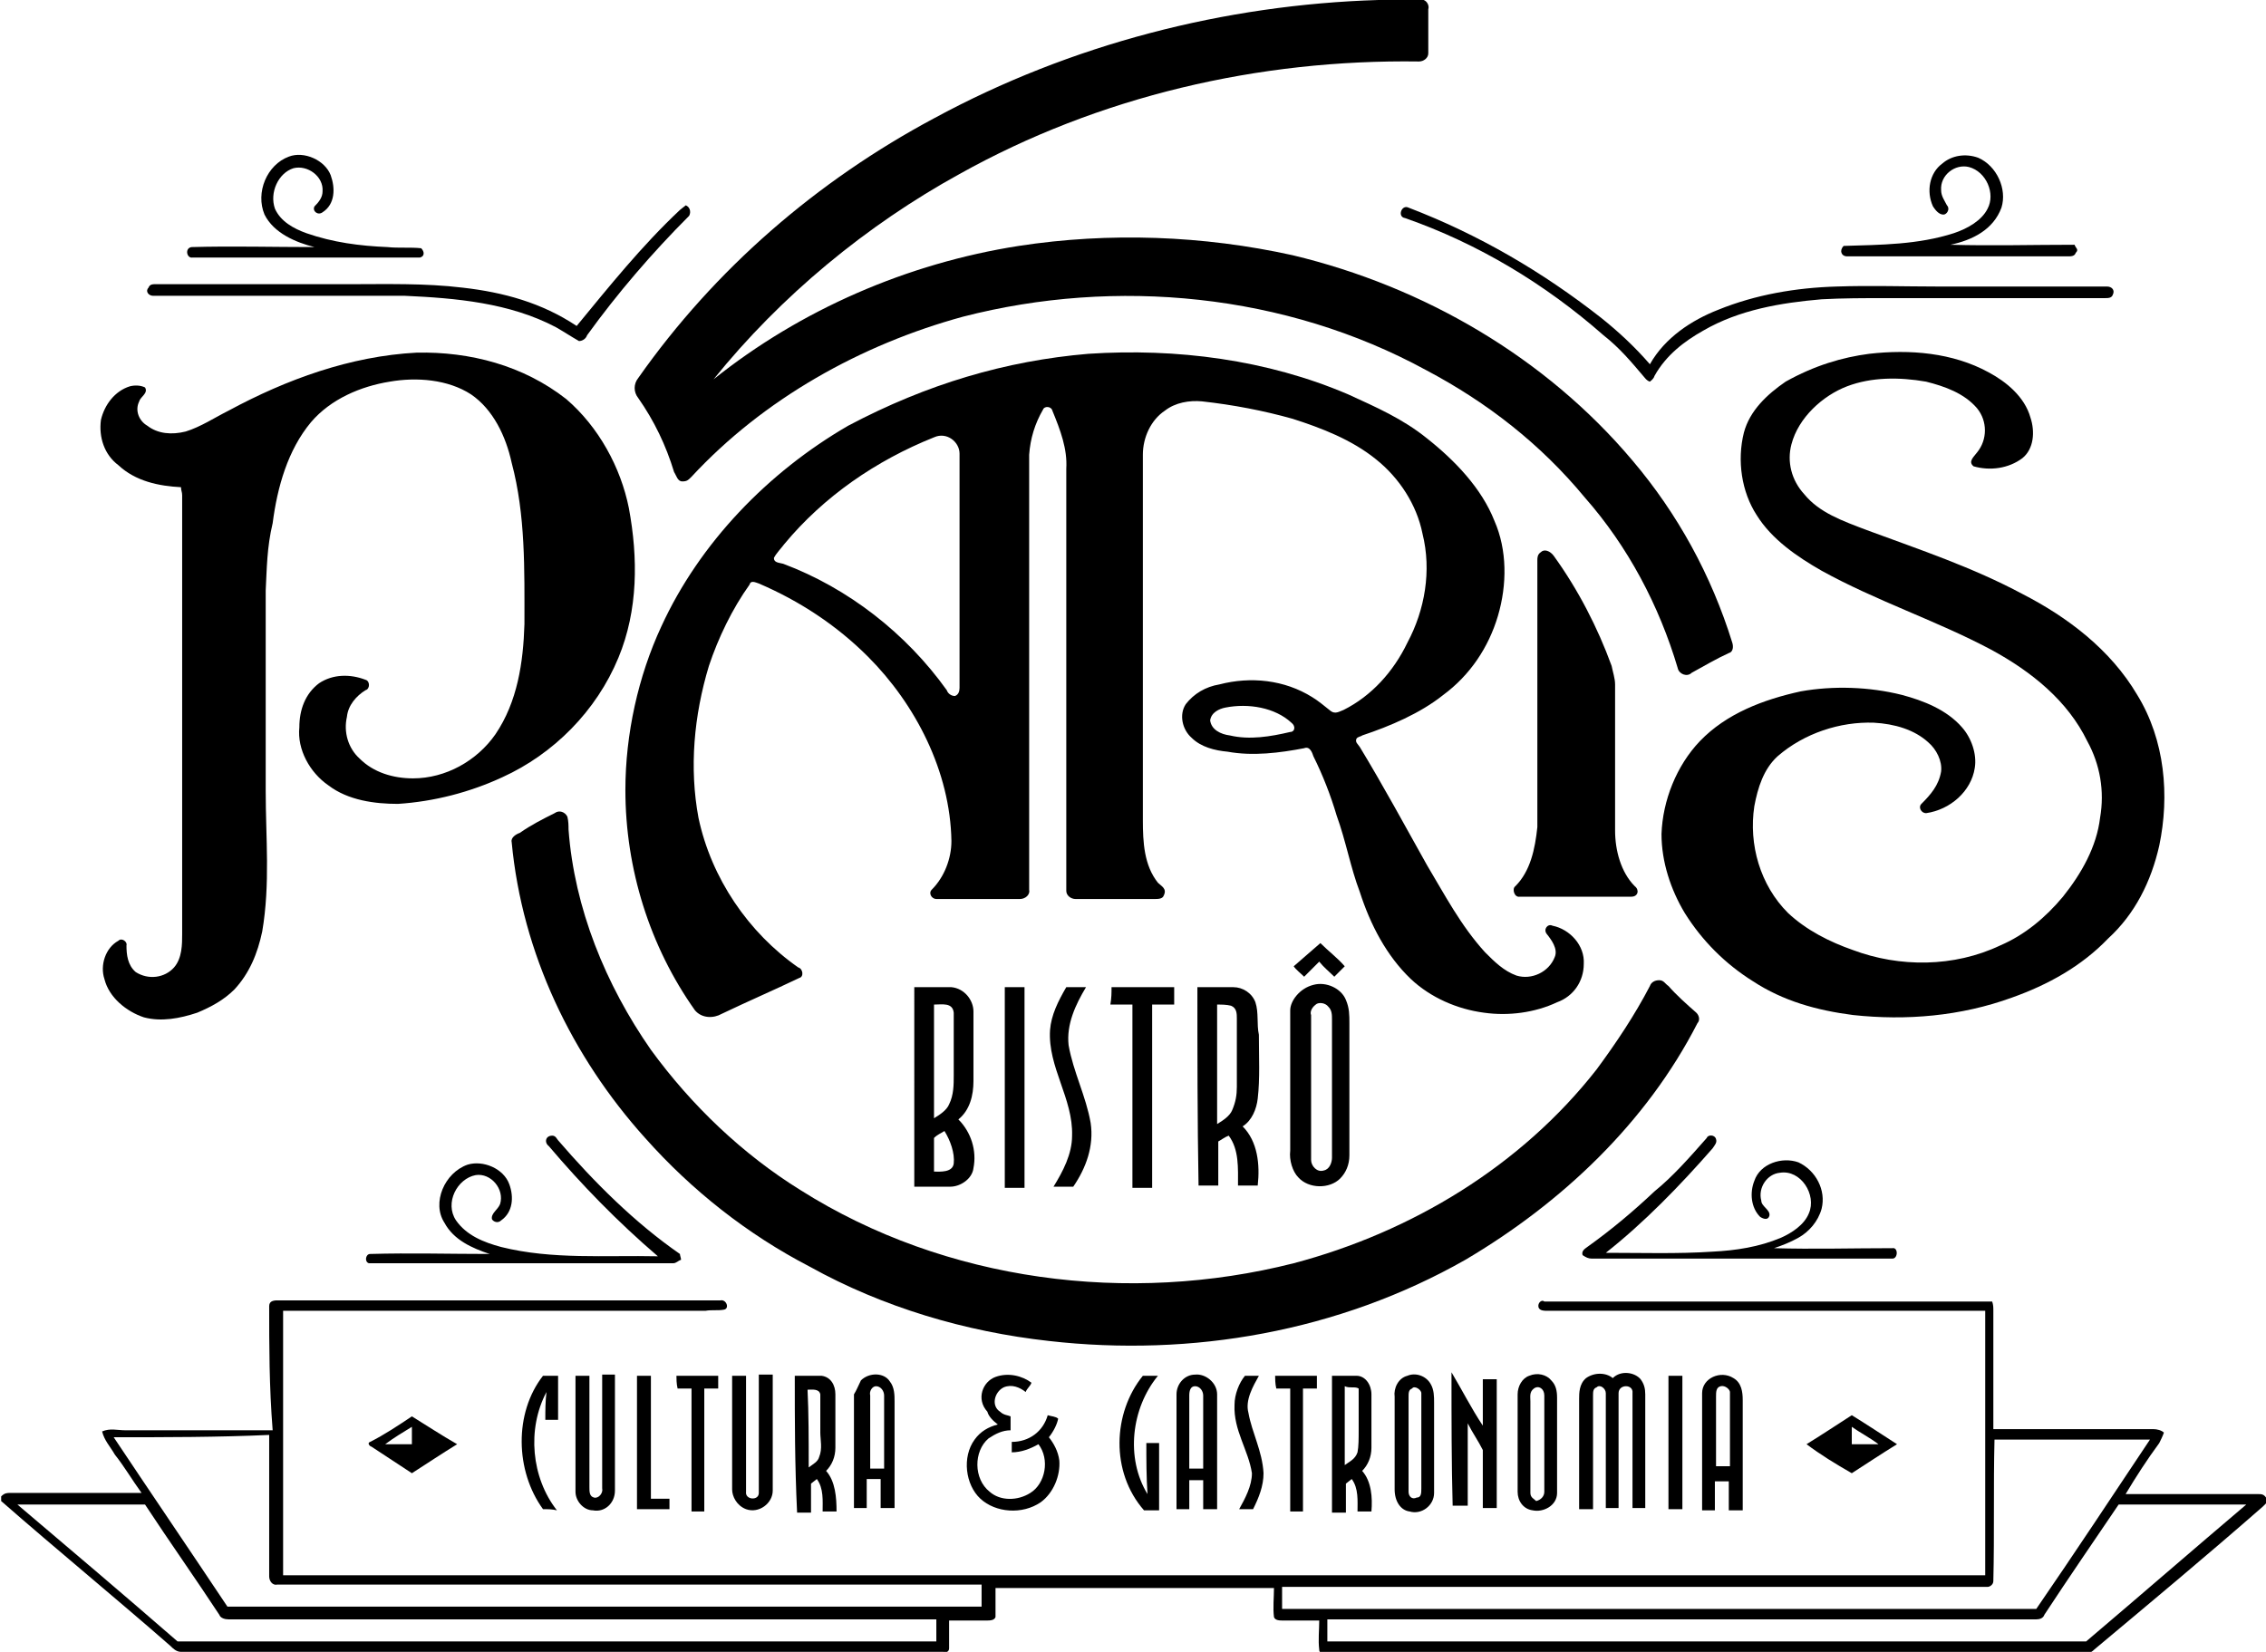 <?xml version="1.0" encoding="utf-8"?>
<!-- Generator: Adobe Illustrator 21.0.0, SVG Export Plug-In . SVG Version: 6.00 Build 0)  -->
<svg version="1.1" id="Camada_1" xmlns="http://www.w3.org/2000/svg" xmlns:xlink="http://www.w3.org/1999/xlink" x="0px" y="0px"
	 viewBox="0 0 195.3 142.4" style="enable-background:new 0 0 195.3 142.4;" xml:space="preserve">
<g>
	<path d="M118.8,0h3.9c0.3,0.1,0.5,0.5,0.4,0.8c0,1.2,0,2.5,0,3.8c0,0.4-0.4,0.7-0.8,0.7C108.5,5.1,94.7,8.3,82.7,15
		c-8,4.4-15.4,10.5-21.2,17.7c7.5-6,16.7-10,26.3-11.5c7.8-1.2,15.9-0.9,23.6,0.8c11.3,2.7,21.8,8.8,29.3,17.7
		c3.9,4.6,6.8,9.9,8.6,15.7c0.1,0.3,0.1,0.8-0.3,0.9c-1.1,0.5-2.1,1.1-3.2,1.7c-0.4,0.4-1.1,0.1-1.2-0.4c-1.6-5.4-4.3-10.5-8-14.7
		c-3.8-4.6-8.4-8.2-13.7-11c-12.1-6.6-26.7-8-39.9-4.6c-8.8,2.4-17.2,7.1-23.4,13.8c-0.3,0.3-0.4,0.4-0.8,0.4
		c-0.4,0-0.5-0.5-0.7-0.8c-0.7-2.3-1.7-4.4-3.1-6.4c-0.4-0.5-0.4-1.2,0-1.7c6.6-9.4,15.4-17,25.5-22.4C92.3,3.8,105.6,0.4,118.8,0z"
		/>
	<path d="M24.9,13.5c1.3-0.5,3.1,0.3,3.6,1.6c0.4,1.1,0.4,2.5-0.7,3.2c-0.4,0.3-0.9-0.1-0.7-0.5c0.4-0.4,0.7-0.8,0.7-1.3
		c0.1-1.3-1.3-2.3-2.5-2c-1.3,0.4-2.1,2.1-1.6,3.5c0.5,1.1,1.6,1.7,2.7,2.1c2.3,0.8,4.6,1.1,7,1.2c0.9,0.1,2,0,2.9,0.1
		c0.3,0.3,0.3,0.7-0.1,0.8c-0.4,0-0.8,0-1.2,0c-6.2,0-12.2,0-18.4,0c-0.5,0.1-0.7-0.8-0.1-0.9c3.5-0.1,7.1,0,10.6,0
		c-1.6-0.4-3.5-1.2-4.3-2.8C22,16.6,23,14.2,24.9,13.5z"/>
	<path d="M167.4,14.1c0.8-0.7,2-0.9,3.1-0.5c1.6,0.7,2.5,2.7,2,4.3c-0.7,1.9-2.5,2.8-4.4,3.2c3.6,0.1,7.1,0,10.7,0
		c0.1,0.3,0.4,0.4,0.1,0.7c-0.1,0.3-0.4,0.3-0.7,0.3c-6.3,0-12.7,0-19,0c-0.5,0-0.7-0.5-0.3-0.9c3.2-0.1,6.4-0.1,9.5-1.1
		c1.2-0.4,2.4-1.1,2.9-2.1c0.7-1.3-0.1-3.2-1.6-3.6c-1.2-0.3-2.5,0.7-2.4,2c0,0.5,0.3,0.9,0.5,1.3c0.3,0.3,0,0.8-0.3,0.8
		c-0.4,0-0.7-0.4-0.9-0.7C166,16.5,166.3,14.9,167.4,14.1z"/>
	<path d="M58.6,18.1c0.1-0.1,0.4-0.3,0.5-0.4c0.3,0.1,0.5,0.5,0.3,0.9c-3.2,3.2-6.2,6.7-8.8,10.3c-0.1,0.3-0.4,0.5-0.7,0.5
		c-0.7-0.4-1.3-0.8-2-1.2c-4-2.1-8.6-2.5-13-2.7c-7.2,0-14.5,0-21.7,0c-0.4,0-0.7-0.4-0.4-0.7c0.1-0.3,0.4-0.3,0.5-0.3
		c5.6,0,11.3,0,16.7,0c3.3,0,6.6-0.1,9.9,0.3c3.5,0.4,6.8,1.3,9.8,3.3C52.5,24.7,55.3,21.2,58.6,18.1z"/>
	<path d="M121.1,18.8c-0.7-0.1-0.3-1.2,0.3-0.9c6,2.3,11.5,5.5,16.6,9.5c1.5,1.2,2.9,2.5,4.2,4c1.3-2.3,3.6-3.8,5.9-4.7
		c3.2-1.3,6.7-1.9,10.2-2c2.9-0.1,5.9,0,8.7,0c4.8,0,9.8,0,14.6,0c0.4,0,0.7,0.3,0.5,0.7c-0.1,0.3-0.4,0.3-0.7,0.3
		c-6.3,0-12.6,0-19,0c-1.7,0-3.6,0-5.4,0.1c-3.5,0.3-7.1,0.9-10.2,2.7c-1.6,0.9-3.2,2.1-4.2,3.9c-0.1,0.3-0.3,0.4-0.4,0.5
		c-0.3-0.1-0.4-0.3-0.5-0.4c-1.1-1.3-2.1-2.5-3.5-3.6C133.2,24.5,127.4,21,121.1,18.8z"/>
	<path d="M19.7,35.4c5-2.7,10.5-4.7,16.2-5c4.6-0.1,9.2,1.1,12.9,4c2.8,2.4,4.7,5.9,5.4,9.4c0.8,4.3,0.8,8.8-0.9,12.9
		c-1.9,4.6-5.6,8.3-10,10.3c-2.8,1.3-5.9,2.1-9,2.3c-2,0-4.3-0.3-6-1.6c-1.6-1.1-2.7-3.1-2.5-5c0-1.5,0.5-2.9,1.7-3.8
		c1.2-0.8,2.7-0.8,4-0.3c0.4,0.1,0.4,0.8,0,0.9c-0.8,0.5-1.5,1.3-1.6,2.3c-0.3,1.3,0.1,2.7,1.1,3.6c1.2,1.2,2.9,1.7,4.6,1.7
		c2.8,0,5.5-1.5,7.1-3.8c1.9-2.8,2.4-6.2,2.5-9.5c0-4.7,0.1-9.4-1.1-13.9c-0.5-2.3-1.6-4.6-3.5-5.9c-2-1.3-4.7-1.5-7-1.1
		c-2.5,0.4-5.1,1.5-6.8,3.5c-2,2.4-2.9,5.6-3.3,8.7C23,47.2,23,49,22.9,50.9c0,5.8,0,11.5,0,17.3c0,4,0.4,8-0.3,12.1
		c-0.4,1.9-1.1,3.6-2.4,5c-0.9,0.9-2,1.5-3.2,2c-1.5,0.5-3.1,0.8-4.6,0.4C10.9,87.2,9.4,86,9,84.4c-0.4-1.2,0.1-2.7,1.2-3.3
		c0.3-0.3,0.8,0.1,0.7,0.4c0,0.8,0.1,1.7,0.8,2.3c1.1,0.7,2.5,0.5,3.3-0.4c0.7-0.8,0.7-2,0.7-2.9c0-12.6,0-25.2,0-37.8
		c0-0.3-0.1-0.4-0.1-0.7c-1.9-0.1-3.9-0.5-5.4-1.9c-1.2-0.9-1.7-2.4-1.5-3.9c0.3-1.3,1.2-2.5,2.5-2.9c0.4-0.1,0.9-0.1,1.3,0.1
		c0.3,0.5-0.4,0.8-0.5,1.2c-0.4,0.8,0,1.7,0.7,2.1c0.9,0.7,2.1,0.8,3.3,0.5C17.3,36.8,18.5,36,19.7,35.4z"/>
	<g>
		<path d="M93.8,30.5c7.6-0.5,15.4,0.5,22.4,3.5c2.4,1.1,4.7,2.1,6.8,3.8c2.4,1.9,4.7,4.3,5.8,7.1c1.1,2.5,1.1,5.5,0.3,8.2
			c-0.8,2.7-2.4,5.1-4.7,6.8c-2,1.6-4.6,2.7-7,3.5c-0.1,0.1-0.4,0.1-0.5,0.3c-0.1,0.3,0.1,0.4,0.3,0.7c2,3.3,3.9,6.8,5.8,10.2
			c1.5,2.5,2.9,5.2,5,7.5c0.8,0.8,1.6,1.6,2.7,2c1.3,0.4,2.8-0.3,3.3-1.6c0.3-0.7-0.3-1.5-0.7-2c-0.3-0.4,0.1-0.9,0.5-0.7
			c1.5,0.3,2.8,1.7,2.7,3.3c0,1.5-0.9,2.8-2.3,3.3c-1.9,0.9-4.2,1.2-6.3,0.9c-2.3-0.3-4.6-1.3-6.3-2.9c-2.1-2-3.5-4.7-4.4-7.5
			c-0.8-2.1-1.2-4.4-2-6.6c-0.5-1.7-1.2-3.5-2-5.1c-0.1-0.3-0.3-0.9-0.8-0.7c-2.1,0.4-4.4,0.7-6.6,0.3c-1.1-0.1-2.3-0.4-3.1-1.2
			c-0.8-0.7-1.1-2-0.5-2.9c0.7-0.9,1.7-1.5,2.9-1.7c2.7-0.7,5.6-0.4,8,1.1c0.5,0.3,1.1,0.8,1.6,1.2c0.4,0.3,0.8,0,1.1-0.1
			c2.4-1.2,4.3-3.3,5.5-5.8c1.5-2.8,2.1-6.2,1.3-9.4c-0.5-2.5-2-4.8-4-6.4c-2.1-1.7-4.7-2.7-7.2-3.5c-2.5-0.7-5.1-1.2-7.8-1.5
			c-1.1-0.1-2.3,0.1-3.2,0.8c-1.2,0.8-1.9,2.3-1.9,3.8c0,10.5,0,20.9,0,31.5c0,1.9,0.1,3.9,1.3,5.4c0.3,0.3,0.8,0.5,0.5,1.1
			c-0.1,0.3-0.5,0.3-0.8,0.3c-2.3,0-4.6,0-6.8,0c-0.4,0-0.8-0.3-0.8-0.7c0-12.2,0-24.3,0-36.4c0.1-1.7-0.5-3.3-1.2-5
			c-0.1-0.4-0.7-0.4-0.8-0.1c-0.7,1.2-1.1,2.5-1.2,3.9c0,12.5,0,24.9,0,37.5c0.1,0.4-0.3,0.8-0.8,0.8c-2.4,0-4.8,0-7.2,0
			c-0.4,0-0.7-0.5-0.4-0.8c1.1-1.1,1.7-2.7,1.7-4.2c-0.1-6-3.1-11.8-7.2-15.9c-2.7-2.7-5.9-4.8-9.4-6.3c-0.3-0.1-0.7-0.3-0.8,0.1
			c-1.5,2.1-2.7,4.6-3.5,7c-1.3,4.3-1.7,8.8-0.9,13.1c1.1,5.2,4.3,9.9,8.6,12.9c0.4,0.1,0.5,0.8,0.1,0.9c-2.3,1.1-4.4,2-6.7,3.1
			c-0.7,0.4-1.7,0.4-2.3-0.3c-3.9-5.5-6-12.2-6-19c0-4.8,1.1-9.8,3.1-14.1c3.3-7.2,9.2-13.3,16.1-17.3
			C79.9,33.1,86.7,31.1,93.8,30.5z M80.5,37.7c-5,2-9.5,5.1-12.9,9.2c-0.3,0.4-0.7,0.8-0.9,1.2c0,0.4,0.4,0.4,0.8,0.5
			c5.6,2.1,10.6,6,14.1,10.9c0.1,0.3,0.4,0.5,0.7,0.5c0.3-0.1,0.4-0.4,0.4-0.7c0-6.7,0-13.4,0-20.2C82.7,38.1,81.6,37.2,80.5,37.7z
			 M105.6,61c-0.5,0.1-1.2,0.4-1.3,1.1c0.1,0.8,0.9,1.2,1.7,1.3c1.7,0.4,3.5,0.1,5.2-0.3c0.4,0,0.5-0.5,0.1-0.8
			C109.9,61,107.6,60.6,105.6,61z"/>
	</g>
	<path d="M161.1,30.5c3.5-0.4,7.2-0.1,10.3,1.6c1.5,0.8,3.1,2.1,3.6,3.9c0.4,1.2,0.3,2.7-0.7,3.5c-1.2,0.9-2.8,1.1-4.2,0.7
		c-0.5-0.4,0-0.8,0.3-1.2c0.9-1.1,0.9-2.7,0-3.8c-1.1-1.3-2.8-1.9-4.4-2.3c-2.3-0.4-4.7-0.4-6.8,0.4c-2.1,0.8-4.2,2.7-4.8,5
		c-0.4,1.5,0,3.1,1.1,4.3c1.3,1.6,3.3,2.3,5.4,3.1c4.6,1.7,9.1,3.2,13.4,5.5c3.9,2,7.6,4.8,9.9,8.7c2.4,3.9,2.8,8.7,1.9,13
		c-0.7,3.1-2.1,5.9-4.4,8c-2.3,2.4-5.2,4-8.3,5.1c-4.4,1.6-9.1,2-13.7,1.5c-3.1-0.4-6-1.2-8.6-2.9c-2.4-1.5-4.4-3.5-5.9-5.9
		c-1.2-2-2-4.4-2-6.8c0.1-2.9,1.3-5.9,3.3-8c2.3-2.4,5.5-3.6,8.7-4.3c2.8-0.5,5.9-0.4,8.7,0.3c1.9,0.5,3.9,1.3,5.2,2.8
		c0.8,0.9,1.3,2.3,1.1,3.5c-0.3,2-2.1,3.6-4.2,3.9c-0.4,0-0.7-0.5-0.4-0.8c0.8-0.8,1.5-1.6,1.7-2.8c0.1-0.9-0.4-1.9-1.1-2.5
		c-1.2-1.1-2.9-1.6-4.7-1.7c-2.9-0.1-6,0.9-8.3,2.9c-1.2,1.1-1.7,2.7-2,4.3c-0.5,3.3,0.5,6.8,2.9,9.2c1.6,1.5,3.6,2.5,5.6,3.2
		c4,1.5,8.7,1.5,12.7-0.4c2.1-0.9,3.9-2.4,5.4-4.2c1.6-2,2.9-4.3,3.2-6.8c0.4-2.3,0-4.6-1.1-6.6c-1.7-3.5-4.8-6-8.3-7.9
		c-4.7-2.5-9.9-4.2-14.6-6.8c-2.1-1.2-4.3-2.7-5.6-4.8c-1.3-2-1.7-4.7-1.1-7.1c0.5-1.9,2-3.3,3.6-4.4
		C156.4,31.5,158.8,30.8,161.1,30.5z"/>
	<path d="M132.8,47.6c0.3-0.3,0.8-0.1,1.1,0.3c2.1,2.9,3.8,6.2,5,9.5c0.1,0.5,0.3,1.1,0.3,1.6c0,4.2,0,8.4,0,12.6
		c0,1.7,0.5,3.6,1.7,4.8c0.4,0.3,0.3,0.9-0.3,0.9c-3.2,0-6.4,0-9.6,0c-0.5,0.1-0.7-0.7-0.4-0.9c1.3-1.3,1.7-3.2,1.9-5.1
		c0-7.6,0-15.4,0-23C132.5,48.1,132.5,47.8,132.8,47.6z"/>
	<path d="M47.8,70.1c0.4-0.3,0.9-0.1,1.1,0.3c0.1,0.4,0.1,0.8,0.1,1.1c0.5,6.8,3.2,13.4,7.1,19c3.5,4.8,7.9,9,12.9,12.1
		c12.5,7.9,28.3,9.9,42.5,6.3c10.2-2.7,19.6-8.4,26.1-16.7c1.7-2.3,3.3-4.7,4.6-7.2c0.1-0.3,0.4-0.5,0.8-0.5c0.4,0,0.5,0.3,0.8,0.5
		c0.7,0.8,1.6,1.6,2.4,2.3c0.3,0.3,0.3,0.7,0.1,0.9c-4.4,8.6-11.7,15.5-20,20.4c-10.9,6.2-23.6,8.4-35.9,7
		c-7.2-0.8-14.3-2.9-20.6-6.4c-5.4-2.8-10.2-6.6-14.2-11.1c-6.3-7-10.6-15.9-11.5-25.5c-0.1-0.4,0.4-0.7,0.7-0.8
		C45.8,71.1,46.8,70.6,47.8,70.1z"/>
	<path d="M111.5,83.3c0.8-0.7,1.5-1.3,2.3-2c0.7,0.7,1.5,1.3,2.1,2c-0.3,0.3-0.7,0.7-0.9,0.9c-0.4-0.4-0.9-0.8-1.3-1.3
		c-0.4,0.4-0.8,0.8-1.3,1.3C112.1,83.9,111.7,83.6,111.5,83.3z"/>
	<g>
		<path d="M113.2,84.9c1.1-0.3,2.4,0.3,2.8,1.3c0.3,0.7,0.3,1.3,0.3,2c0,3.8,0,7.6,0,11.4c0,0.8-0.3,1.5-0.8,2
			c-0.9,0.9-2.7,0.9-3.6-0.1c-0.5-0.5-0.8-1.5-0.7-2.3c0-4,0-8,0-12.1C111.2,86.3,112,85.2,113.2,84.9z M113.4,86.6
			c-0.4,0.3-0.5,0.7-0.4,0.9c0,4.2,0,8.3,0,12.5c0,0.5,0.5,1.1,1.1,0.9c0.5-0.1,0.7-0.7,0.7-1.1c0-4,0-7.9,0-11.9
			c0-0.4,0-0.8-0.3-1.1C114.2,86.4,113.6,86.4,113.4,86.6z"/>
	</g>
	<g>
		<path d="M78.8,85.1c1.1,0,2.1,0,3.2,0c1.1,0.1,1.9,1.1,1.9,2.1c0,2,0,4,0,6c0,1.2-0.3,2.5-1.3,3.3c1.1,1.1,1.6,2.7,1.3,4.2
			c-0.1,0.9-1.1,1.6-2,1.6c-1.1,0-2,0-3.1,0C78.8,96.6,78.8,90.8,78.8,85.1z M80.5,86.6c0,3.2,0,6.6,0,9.8c0.5-0.3,1.1-0.7,1.3-1.2
			c0.4-0.8,0.4-1.7,0.4-2.5c0-1.7,0-3.6,0-5.4C82.1,86.4,81.2,86.6,80.5,86.6z M80.5,98.1c0,0.9,0,1.9,0,2.9c0.5,0,1.6,0.1,1.7-0.7
			c0.1-0.9-0.3-2-0.8-2.8C81.1,97.7,80.8,97.8,80.5,98.1z"/>
	</g>
	<path d="M86.6,85.1c0.5,0,1.2,0,1.7,0c0,5.8,0,11.5,0,17.3c-0.5,0-1.2,0-1.7,0C86.6,96.6,86.6,90.8,86.6,85.1z"/>
	<path d="M91.9,85.1c0.5,0,1.2,0,1.7,0c-0.9,1.5-1.7,3.2-1.5,5c0.4,2.3,1.5,4.4,1.9,6.7c0.3,2-0.4,3.9-1.5,5.5c-0.7,0-1.2,0-1.7,0
		c0.8-1.3,1.6-2.8,1.6-4.4c0.1-3.2-2.1-5.9-1.9-9.1C90.6,87.5,91.2,86.3,91.9,85.1z"/>
	<path d="M95.8,85.1c1.7,0,3.6,0,5.4,0c0,0.5,0,0.9,0,1.5c-0.7,0-1.2,0-1.9,0c0,5.2,0,10.6,0,15.8c-0.5,0-1.1,0-1.7,0
		c0-5.2,0-10.6,0-15.8c-0.7,0-1.2,0-1.9,0C95.8,86,95.8,85.6,95.8,85.1z"/>
	<g>
		<path d="M103.2,85.1c1.1,0,2,0,3.1,0c0.8,0,1.6,0.5,1.9,1.3c0.3,0.9,0.1,1.9,0.3,2.8c0,1.9,0.1,3.8-0.1,5.5
			c-0.1,0.9-0.5,1.9-1.3,2.4c1.3,1.3,1.5,3.3,1.3,5.1c-0.5,0-1.2,0-1.7,0c0-1.5,0.1-3.1-0.8-4.3c-0.3,0.1-0.7,0.4-0.9,0.5
			c0,1.2,0,2.5,0,3.8c-0.5,0-1.2,0-1.7,0C103.2,96.6,103.2,90.8,103.2,85.1z M104.9,86.6c0,3.5,0,6.8,0,10.3
			c0.5-0.3,1.1-0.7,1.3-1.2c0.3-0.7,0.4-1.3,0.4-2c0-2,0-3.9,0-5.9c0-0.4,0-0.9-0.5-1.1C105.7,86.6,105.3,86.6,104.9,86.6z"/>
	</g>
	<path d="M47.3,98.8c-0.4-0.3-0.3-0.9,0.3-0.9c0.3,0,0.4,0.3,0.5,0.4c3.1,3.6,6.6,7.1,10.5,9.8c0,0.1,0.1,0.4,0.1,0.5
		c-0.3,0.1-0.4,0.3-0.7,0.3c-8.2,0-16.5,0-24.7,0c-0.5,0-0.9,0-1.5,0c-0.4-0.1-0.3-0.8,0.1-0.8c3.5-0.1,6.8,0,10.3,0
		c-1.5-0.5-3.1-1.2-3.9-2.7c-1.1-1.7,0-4.3,2-5c1.3-0.4,3.1,0.3,3.6,1.7c0.4,1.1,0.3,2.4-0.7,3.1c-0.3,0.3-0.7,0.1-0.8-0.1
		c-0.1-0.5,0.5-0.8,0.7-1.3c0.4-1.3-0.8-2.7-2.1-2.5c-1.6,0.3-2.7,2.4-1.7,3.9c0.9,1.3,2.4,1.9,3.9,2.3c4.4,1.1,9,0.7,13.5,0.8
		C53.2,105.3,50.1,102.1,47.3,98.8z"/>
	<path d="M147.1,98.1c0.1-0.3,0.7-0.3,0.8,0.1c0.1,0.3-0.1,0.5-0.3,0.8c-2.8,3.2-5.9,6.4-9.2,9c3.1,0,6.2,0.1,9.2-0.1
		c2-0.1,4-0.4,5.9-1.2c0.9-0.4,2-1.1,2.4-2.1c0.7-1.6-0.7-3.8-2.5-3.5c-1.1,0.1-1.9,1.3-1.6,2.4c0,0.5,0.8,0.8,0.7,1.3
		c-0.1,0.4-0.5,0.3-0.8,0.1c-0.8-0.8-0.9-2.1-0.5-3.1c0.5-1.5,2.4-2.1,3.8-1.6c1.5,0.7,2.4,2.4,2,4c-0.3,1.1-1.1,2-2,2.5
		c-0.7,0.4-1.5,0.7-2.1,0.9c3.3,0.1,6.8,0,10.2,0c0.5-0.1,0.5,0.9,0,0.9c-8.6,0-17.3,0-25.9,0c-0.3,0-0.5-0.1-0.8-0.3
		c-0.1-0.3,0.1-0.5,0.4-0.7c2.1-1.5,4-3.1,5.8-4.8C144.2,101.4,145.6,99.8,147.1,98.1z"/>
	<g>
		<path d="M23.2,112.6c0-0.4,0.3-0.5,0.7-0.5c12.7,0,25.5,0,38.2,0c0.5-0.1,0.8,0.7,0.3,0.8c-0.5,0.1-1.1,0-1.6,0.1
			c-12.2,0-24.4,0-36.4,0c0,7.6,0,15.1,0,22.8c48.9,0,97.8,0,146.7,0c0-7.6,0-15.1,0-22.8c-12.6,0-25.1,0-37.7,0
			c-0.3,0-0.7,0-0.8-0.3c-0.1-0.4,0.3-0.7,0.5-0.5c12.9,0,25.7,0,38.6,0c0.1,0.3,0.1,0.5,0.1,0.8c0,3.3,0,6.7,0,10.2
			c4.6,0,9.2,0,13.8,0c0.3,0,0.7,0.1,0.9,0.3c-0.1,0.3-0.3,0.7-0.4,0.9c-1.1,1.5-2,2.9-2.9,4.4c3.8,0,7.5,0,11.4,0
			c0.3,0,0.5,0,0.7,0.3c0.3,0.3,0,0.5-0.3,0.8c-4.8,4.2-9.6,8.2-14.5,12.3c-0.3,0.3-0.5,0.3-0.8,0.3c-21.8,0-43.7,0-65.5,0
			c-0.3,0-0.5,0-0.5-0.3c-0.1-0.8,0-1.7,0-2.5c-1.1,0-2,0-3.1,0c-0.3,0-0.7,0-0.8-0.3c-0.1-0.8,0-1.7,0-2.5c-8,0-15.9,0-24,0
			c0,0.8,0,1.7,0,2.5c-0.1,0.3-0.5,0.3-0.8,0.3c-1.1,0-2.1,0-3.2,0c0,0.8,0,1.6,0,2.4c0,0.3-0.3,0.4-0.5,0.3c-21.8,0-43.8,0-65.7,0
			c-0.4,0-0.7-0.3-0.9-0.5c-4.8-4.2-9.8-8.3-14.6-12.5v-0.4c0.3-0.3,0.5-0.3,0.8-0.3c3.8,0,7.5,0,11.3,0c-0.8-1.1-1.5-2.3-2.3-3.3
			c-0.4-0.7-0.9-1.2-1.1-2c0.7-0.3,1.3-0.1,2-0.1c4.3,0,8.6,0,12.7,0C23.2,119.5,23.2,116,23.2,112.6z M9.8,123.9
			c3.2,4.8,6.6,9.8,9.8,14.6c21.7,0,43.3,0,65,0c0-0.7,0-1.2,0-1.9c-20.2,0-40.5,0-60.7,0c-0.4,0.1-0.7-0.3-0.7-0.7c0-4,0-8,0-12.2
			C18.8,123.9,14.2,123.9,9.8,123.9z M171.8,136.3c0,0.3-0.3,0.5-0.5,0.5c-20.2,0-40.6,0-60.8,0c0,0.7,0,1.2,0,1.9
			c21.7,0,43.3,0,65,0c3.3-4.8,6.6-9.8,9.8-14.6c-4.4,0-9,0-13.4,0C171.8,128.1,171.9,132.2,171.8,136.3z M1.5,129.7
			c4.6,3.9,9.2,7.8,13.8,11.8c21.8,0,43.5,0,65.4,0c0-0.7,0-1.2,0-1.9c-20.4,0-40.6,0-61,0c-0.3,0-0.7-0.1-0.8-0.4
			c-2.1-3.2-4.3-6.3-6.4-9.5C8.7,129.7,5.1,129.7,1.5,129.7z M176.2,139.2c-0.1,0.3-0.4,0.4-0.7,0.4c-20.4,0-40.7,0-61.1,0
			c0,0.7,0,1.2,0,1.9c21.8,0,43.5,0,65.4,0c4.6-3.9,9.2-7.9,13.8-11.8c-3.6,0-7.4,0-11,0C180.5,132.8,178.3,136,176.2,139.2z"/>
	</g>
	<g>
		<path d="M74.2,119c0.7-0.7,2-0.7,2.5,0.1c0.4,0.5,0.4,1.2,0.4,1.7c0,3.1,0,6.2,0,9.2c-0.4,0-0.8,0-1.2,0c0-0.8,0-1.7,0-2.5
			c-0.4,0-0.8,0-1.2,0c0,0.8,0,1.7,0,2.5c-0.4,0-0.8,0-1.1,0c0-3.2,0-6.6,0-9.8C73.8,119.9,74,119.4,74.2,119z M75,120.3
			c0,2.1,0,4.2,0,6.3c0.4,0,0.8,0,1.2,0c0-2.1,0-4.2,0-6.3c0-0.4-0.3-0.8-0.7-0.8C75.2,119.5,74.9,119.9,75,120.3z"/>
	</g>
	<path d="M85.8,118.7c1.1-0.4,2.3-0.1,3.1,0.5c-0.1,0.3-0.4,0.5-0.5,0.8c-0.5-0.4-1.2-0.7-1.9-0.4c-0.8,0.4-1.1,1.6-0.3,2.1
		c0.3,0.3,0.7,0.3,0.9,0.4c0,0.4,0,0.8,0,1.2c-0.7,0-1.3,0.3-1.9,0.7c-1.3,1.1-1.3,3.5,0.1,4.6c0.9,0.8,2.4,0.8,3.5,0.1
		c1.3-0.8,1.7-2.9,0.7-4.2c-0.7,0.4-1.5,0.7-2.3,0.7c0-0.3,0-0.7,0-0.9c1.5,0,2.7-0.9,3.1-2.3c0.3,0.1,0.7,0.1,0.9,0.3
		c-0.1,0.5-0.4,1.1-0.8,1.6c0.4,0.5,0.8,1.2,0.9,2c0.1,1.3-0.5,2.8-1.6,3.6c-1.6,1.1-3.9,0.9-5.2-0.3c-1.3-1.2-1.6-3.6-0.5-5.1
		c0.5-0.7,1.2-1.1,2-1.3c-0.4-0.3-0.8-0.7-0.9-1.1C84.1,120.6,84.7,119.1,85.8,118.7z"/>
	<path d="M98.5,118.6c0.4,0,0.8,0,1.3,0c-2.3,2.8-2.8,7.1-0.9,10.2c-0.1-1.5-0.1-2.9-0.1-4.4c0.4,0,0.7,0,1.1,0c0,1.9,0,3.9,0,5.8
		c-0.4,0-0.9,0-1.3,0C95.7,126.9,95.9,121.8,98.5,118.6z"/>
	<g>
		<path d="M101.4,120.2c0-0.9,0.7-1.7,1.6-1.7c0.9-0.1,1.9,0.7,1.9,1.7c0,3.3,0,6.7,0,9.9c-0.4,0-0.8,0-1.2,0c0-0.8,0-1.7,0-2.5
			c-0.4,0-0.8,0-1.2,0c0,0.8,0,1.7,0,2.5c-0.4,0-0.8,0-1.1,0C101.4,126.8,101.4,123.5,101.4,120.2z M102.5,120.3c0,2.1,0,4.2,0,6.3
			c0.4,0,0.8,0,1.2,0c0-2.1,0-4.2,0-6.3c0-0.4-0.3-0.8-0.7-0.8C102.6,119.5,102.5,119.9,102.5,120.3z"/>
	</g>
	<g>
		<path d="M121.3,118.6c0.7-0.3,1.6,0,2,0.7c0.3,0.5,0.3,1.1,0.3,1.6c0,2.5,0,5.1,0,7.8c0,1.1-1.1,1.9-2.1,1.6
			c-0.8-0.1-1.3-0.9-1.3-1.9c0-2.7,0-5.4,0-8C120.1,119.7,120.5,118.8,121.3,118.6z M121.7,119.7c-0.3,0.1-0.3,0.4-0.3,0.7
			c0,2.7,0,5.5,0,8.2c0,0.4,0.3,0.7,0.7,0.5c0.4,0,0.4-0.4,0.4-0.8c0-2.7,0-5.5,0-8.2C122.5,119.8,121.9,119.4,121.7,119.7z"/>
	</g>
	<path d="M125.1,118.3c0.9,1.5,1.7,3.1,2.7,4.6c0-1.3,0-2.7,0-4c0.4,0,0.8,0,1.2,0c0,3.8,0,7.5,0,11.1c-0.4,0-0.8,0-1.2,0
		c0-1.6,0-3.2,0-5c-0.4-0.8-0.9-1.5-1.3-2.3c0,2.4,0,4.8,0,7.1c-0.4,0-0.8,0-1.3,0C125.1,126.2,125.1,122.3,125.1,118.3z"/>
	<g>
		<path d="M131.8,118.6c0.7-0.3,1.5-0.1,1.9,0.4c0.4,0.4,0.5,0.9,0.5,1.5c0,2.7,0,5.5,0,8.2c0,1.1-1.2,1.7-2.1,1.5
			c-0.8-0.1-1.3-0.8-1.3-1.6c0-2.8,0-5.6,0-8.4C130.8,119.5,131.2,118.8,131.8,118.6z M132.2,119.7c-0.4,0.3-0.3,0.7-0.3,1.1
			c0,2.7,0,5.2,0,7.9c0,0.4,0.3,0.5,0.5,0.7c0.4-0.1,0.7-0.4,0.7-0.8c0-2.8,0-5.5,0-8.3C133.1,119.7,132.6,119.4,132.2,119.7z"/>
	</g>
	<path d="M136.7,118.8c0.7-0.5,1.7-0.5,2.3,0c0.7-0.7,1.9-0.5,2.4,0.1c0.3,0.4,0.4,0.8,0.4,1.3c0,3.2,0,6.6,0,9.8
		c-0.4,0-0.8,0-1.1,0c0-3.3,0-6.7,0-9.9c0.1-0.8-1.2-0.8-1.2,0c0,3.3,0,6.6,0,9.9c-0.4,0-0.7,0-1.1,0c0-3.3,0-6.7,0-9.9
		c0-0.4-0.5-0.8-0.8-0.5c-0.3,0.1-0.3,0.4-0.3,0.7c0,3.2,0,6.6,0,9.8c-0.4,0-0.8,0-1.2,0c0-3.2,0-6.3,0-9.5
		C136.1,120.1,136.1,119.3,136.7,118.8z"/>
	<g>
		<path d="M146.7,120.1c0-1.3,1.6-2,2.7-1.3c0.7,0.4,0.8,1.2,0.8,1.9c0,3.2,0,6.3,0,9.5c-0.4,0-0.8,0-1.2,0c0-0.8,0-1.7,0-2.5
			c-0.4,0-0.8,0-1.2,0c0,0.8,0,1.7,0,2.5c-0.4,0-0.8,0-1.1,0C146.7,126.8,146.7,123.4,146.7,120.1z M148.3,119.5
			c-0.4,0.1-0.4,0.5-0.4,0.9c0,2,0,4,0,6c0.4,0,0.8,0,1.2,0c0-2.1,0-4.3,0-6.4C149.1,119.8,148.7,119.4,148.3,119.5z"/>
	</g>
	<path d="M46.8,130.1c-2.4-3.3-2.5-8.3,0-11.5c0.4,0,0.9,0,1.3,0c0,1.2,0,2.5,0,3.8c-0.4,0-0.7,0-1.1,0c0-0.8,0-1.6,0.1-2.4
		c-1.7,3.2-1.3,7.4,0.9,10.2C47.6,130.1,47.2,130.1,46.8,130.1z"/>
	<path d="M49.6,118.6c0.4,0,0.8,0,1.2,0c0,3.2,0,6.4,0,9.6c0,0.4,0,0.8,0.4,0.9c0.4,0.1,0.8-0.4,0.7-0.8c0-3.2,0-6.6,0-9.8
		c0.4,0,0.8,0,1.1,0c0,3.3,0,6.7,0,10c0,1.1-0.9,1.9-1.9,1.7c-0.8,0-1.5-0.8-1.5-1.6C49.6,125.3,49.6,121.9,49.6,118.6z"/>
	<path d="M54.9,118.6c0.4,0,0.8,0,1.2,0c0,3.5,0,7.1,0,10.6c0.5,0,1.1,0,1.6,0c0,0.3,0,0.7,0,0.9c-0.9,0-1.9,0-2.8,0
		C54.9,126.2,54.9,122.5,54.9,118.6z"/>
	<path d="M58.3,118.6c1.2,0,2.4,0,3.6,0c0,0.4,0,0.7,0,1.1c-0.4,0-0.8,0-1.2,0c0,3.5,0,7,0,10.6c-0.4,0-0.8,0-1.1,0
		c0-3.5,0-7,0-10.6c-0.4,0-0.8,0-1.2,0C58.3,119.3,58.3,118.8,58.3,118.6z"/>
	<path d="M63.1,118.6c0.4,0,0.8,0,1.2,0c0,3.3,0,6.7,0,10c-0.1,0.7,1.1,0.8,1.1,0.1c0-3.3,0-6.8,0-10.2c0.4,0,0.8,0,1.2,0
		c0,3.3,0,6.7,0,10c0,1.1-1.2,2-2.3,1.6c-0.8-0.3-1.2-1.1-1.2-1.7C63.1,125.1,63.1,121.8,63.1,118.6z"/>
	<g>
		<path d="M68.5,118.6c0.8,0,1.5,0,2.3,0c0.8,0.1,1.2,0.8,1.2,1.6c0,1.5,0,3.1,0,4.6c0,0.8-0.3,1.5-0.8,2c0.8,0.9,0.9,2.3,0.9,3.5
			c-0.4,0-0.8,0-1.2,0c0-0.9,0.1-2-0.5-2.8c-0.1,0.1-0.4,0.3-0.5,0.4c0,0.8,0,1.7,0,2.5c-0.4,0-0.8,0-1.2,0
			C68.5,126.2,68.5,122.5,68.5,118.6z M69.7,126.5c0.4-0.3,0.8-0.5,0.9-0.9c0.3-0.7,0.1-1.5,0.1-2.1c0-1.1,0-2.3,0-3.3
			c-0.1-0.5-0.7-0.4-1.1-0.4C69.7,121.8,69.7,124.1,69.7,126.5z"/>
	</g>
	<path d="M106.4,121.1c0-0.9,0.4-1.9,0.9-2.5c0.4,0,0.8,0,1.2,0c-0.5,0.9-1.2,2.1-0.9,3.2c0.3,1.7,1.2,3.3,1.3,5.2
		c0,1.1-0.4,2.1-0.9,3.1c-0.4,0-0.8,0-1.2,0c0.5-0.9,1.1-2,1.1-3.1C107.6,125,106.3,123.3,106.4,121.1z"/>
	<path d="M109.9,118.6c1.2,0,2.4,0,3.6,0c0,0.3,0,0.7,0,1.1c-0.4,0-0.8,0-1.2,0c0,3.5,0,7,0,10.6c-0.4,0-0.8,0-1.1,0
		c0-3.5,0-7,0-10.6c-0.4,0-0.8,0-1.2,0C109.9,119.3,109.9,118.8,109.9,118.6z"/>
	<g>
		<path d="M114.8,118.6c0.7,0,1.5,0,2.1,0c0.8,0,1.3,0.8,1.3,1.6c0,1.5,0,3.1,0,4.6c0,0.8-0.3,1.5-0.8,2c0.8,0.9,0.9,2.3,0.8,3.5
			c-0.4,0-0.8,0-1.2,0c0-0.9,0.1-2-0.5-2.8c-0.1,0.1-0.4,0.3-0.5,0.4c0,0.8,0,1.7,0,2.5c-0.4,0-0.8,0-1.2,0
			C114.8,126.2,114.8,122.5,114.8,118.6z M115.9,119.5c0,2.3,0,4.6,0,6.8c0.4-0.3,0.9-0.5,1.1-1.1c0.1-0.5,0.1-1.2,0.1-1.9
			c0-1.2,0-2.4,0-3.6C116.8,119.5,116.3,119.7,115.9,119.5z"/>
	</g>
	<path d="M143.8,118.6c0.4,0,0.8,0,1.2,0c0,3.9,0,7.6,0,11.5c-0.4,0-0.8,0-1.2,0C143.8,126.2,143.8,122.5,143.8,118.6z"/>
	<g>
		<path d="M35.5,122.1L35.5,122.1c1.3,0.8,2.5,1.6,3.9,2.4c-1.3,0.8-2.5,1.6-3.9,2.5c-1.2-0.8-2.3-1.5-3.5-2.3
			c-0.1,0-0.4-0.3-0.1-0.4C33.1,123.7,34.3,122.9,35.5,122.1z M33.2,124.5c0.8,0,1.5,0,2.3,0c0-0.5,0-0.9,0-1.5
			C34.7,123.5,34,123.9,33.2,124.5z"/>
	</g>
	<g>
		<path d="M155.7,124.5c1.3-0.8,2.5-1.6,3.9-2.5c1.3,0.8,2.5,1.6,3.9,2.5c-1.3,0.8-2.5,1.6-3.9,2.5
			C158.2,126.2,156.9,125.4,155.7,124.5z M159.6,123c0,0.5,0,0.9,0,1.5c0.8,0,1.5,0,2.3,0C161.1,123.9,160.3,123.5,159.6,123z"/>
	</g>
</g>
</svg>
